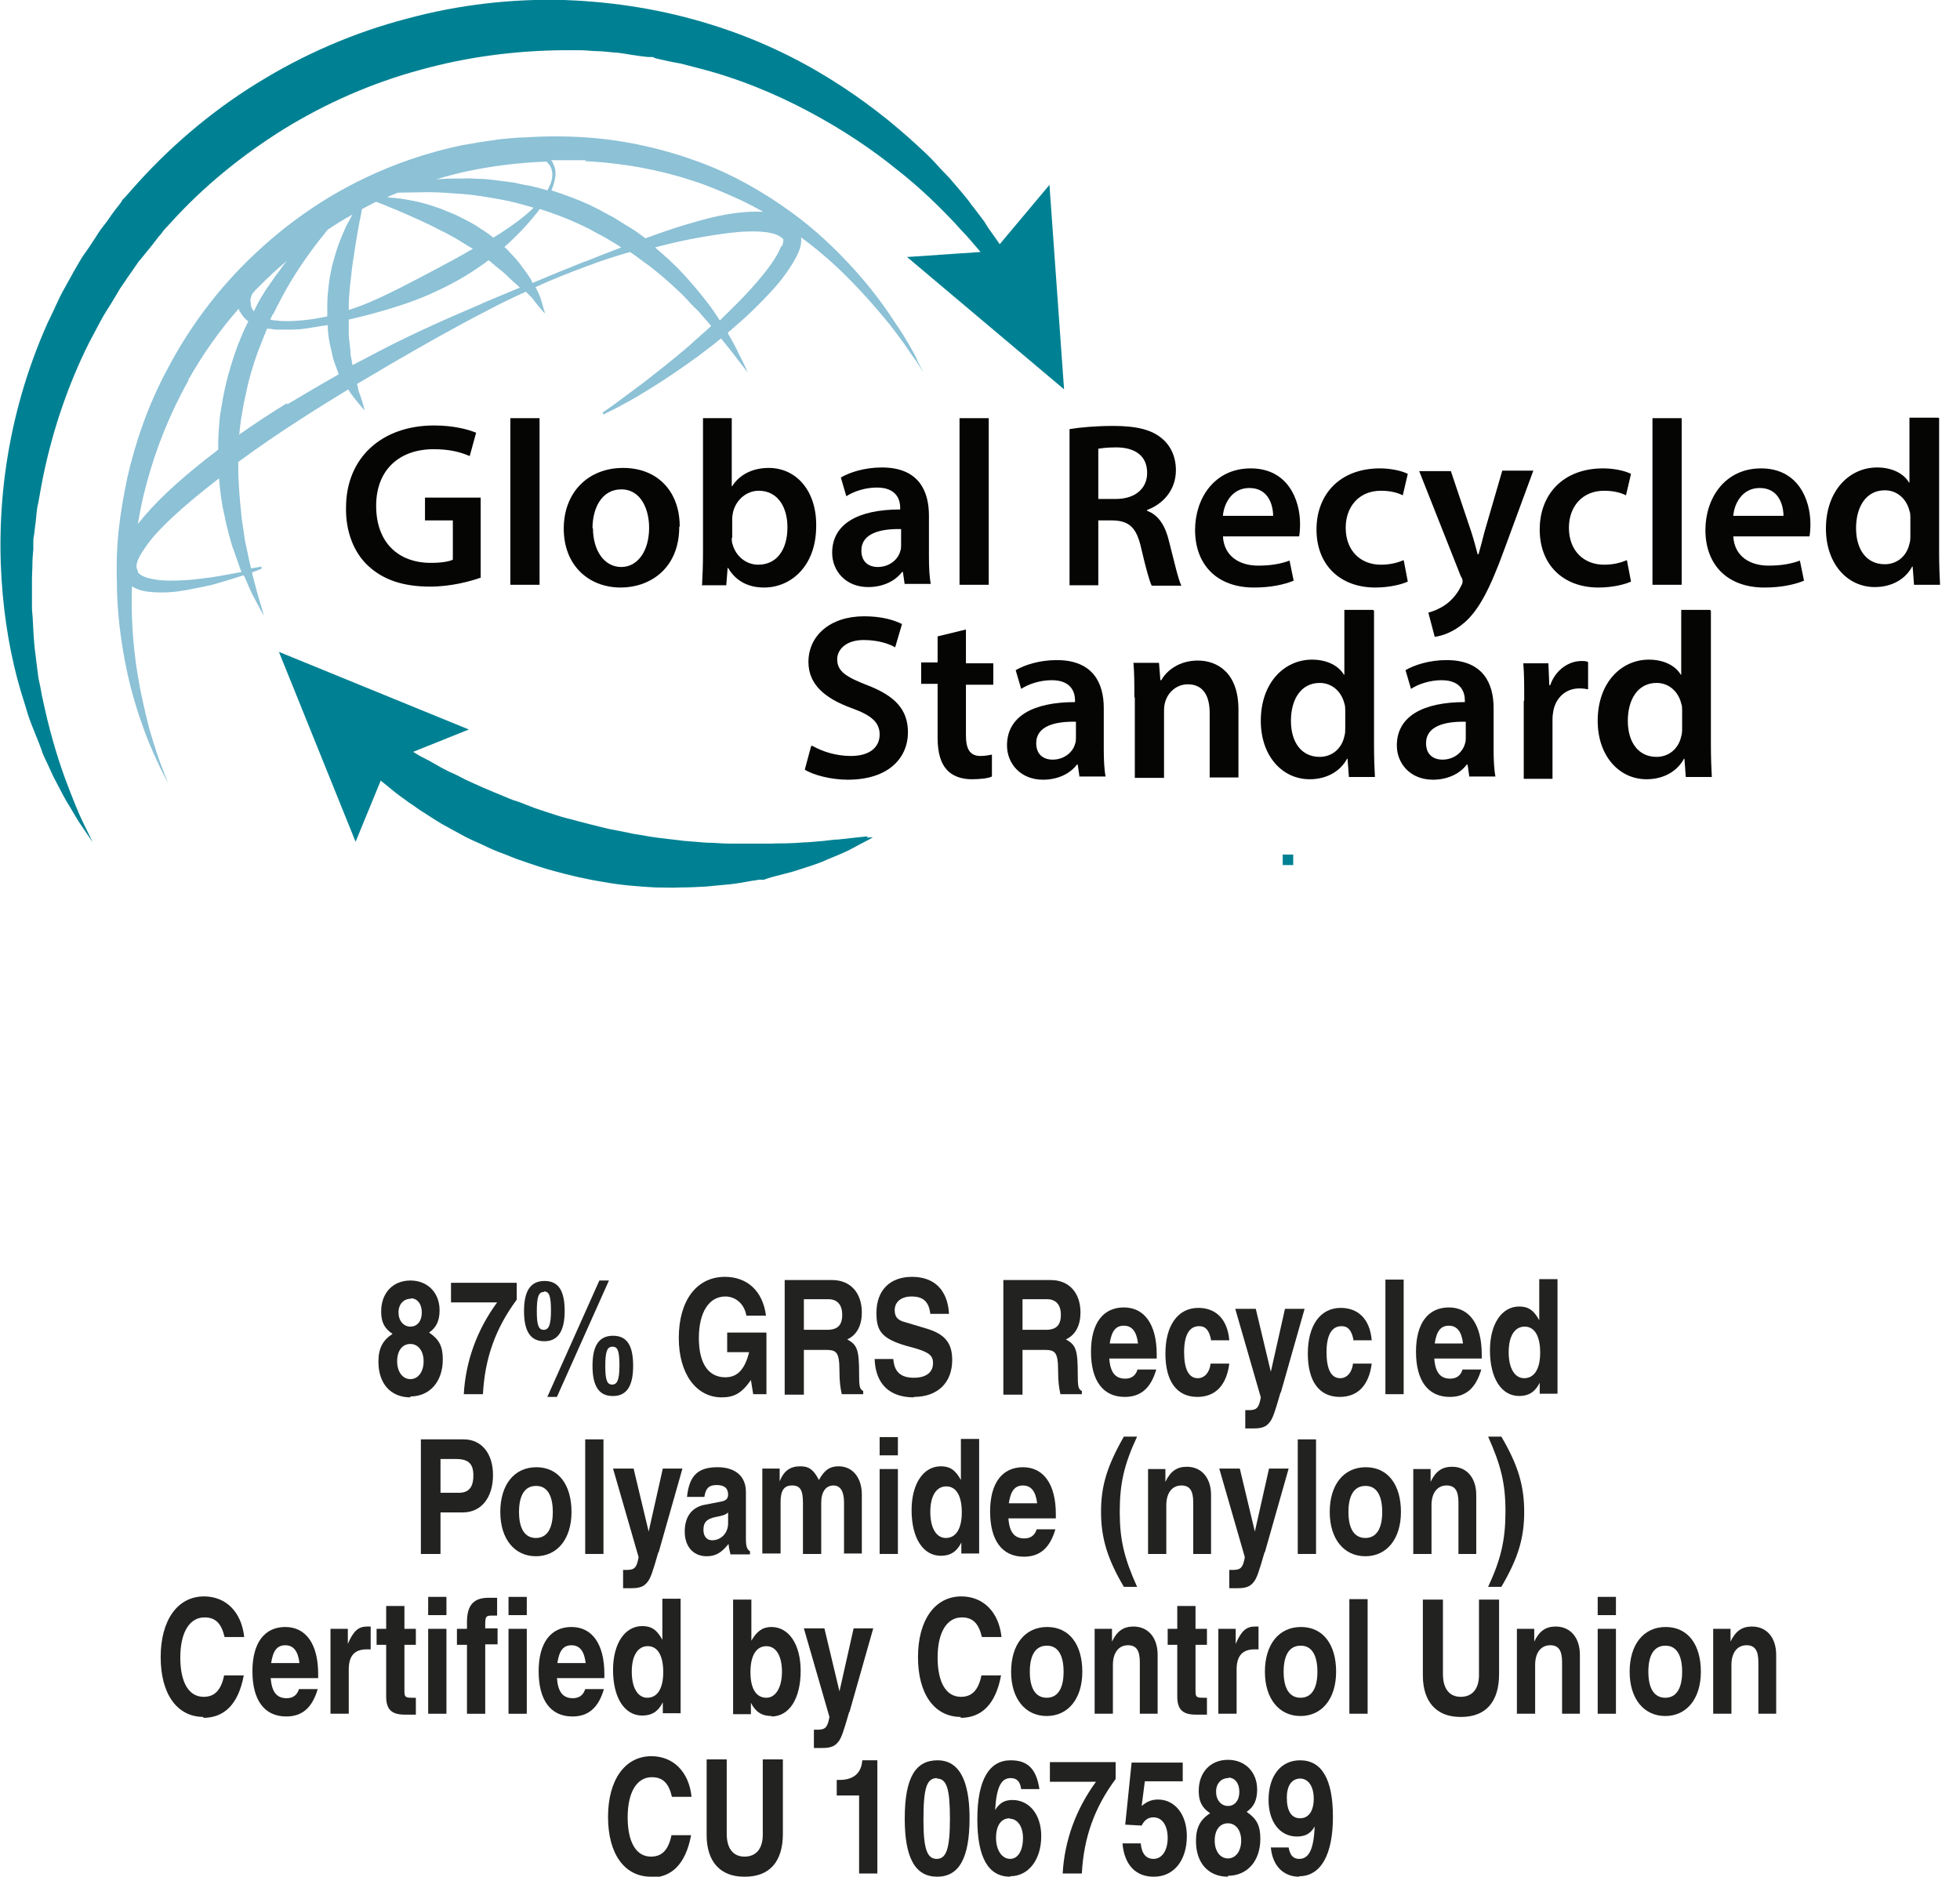 <svg width="94" height="90" viewBox="0 0 94 90" fill="none" xmlns="http://www.w3.org/2000/svg">
<g clip-path="url(#clip0_2400_21678)">
<path d="M19.681 67.013C18.74 67.013 18.149 66.356 18.149 65.306C18.149 64.671 18.346 64.277 18.828 63.97C18.433 63.707 18.28 63.401 18.28 62.897C18.28 62 18.849 61.409 19.681 61.409C20.513 61.409 21.082 62 21.082 62.832C21.082 63.335 20.929 63.664 20.579 63.904C21.061 64.233 21.236 64.561 21.236 65.196C21.236 66.269 20.601 66.969 19.681 66.969V67.013ZM19.681 64.452C19.287 64.452 19.047 64.78 19.047 65.284C19.047 65.787 19.309 66.138 19.681 66.138C20.054 66.138 20.316 65.787 20.316 65.284C20.316 64.78 20.054 64.452 19.681 64.452ZM19.703 62.284C19.353 62.284 19.112 62.547 19.112 62.941C19.112 63.335 19.353 63.62 19.681 63.62C20.01 63.62 20.229 63.357 20.229 62.941C20.229 62.525 20.01 62.263 19.703 62.263V62.284Z" fill="#222221"/>
<path d="M23.14 66.86H22.243C22.33 65.284 22.878 63.773 23.841 62.459H21.63V61.518H24.782V62.328C23.775 63.685 23.25 65.13 23.162 66.86H23.14Z" fill="#222221"/>
<path d="M26.096 64.32C25.439 64.32 25.132 63.839 25.132 62.876C25.132 61.912 25.439 61.431 26.117 61.431C26.796 61.431 27.081 61.912 27.081 62.876C27.081 63.839 26.752 64.32 26.117 64.32H26.096ZM26.096 61.956C25.833 61.956 25.745 62.175 25.745 62.897C25.745 63.554 25.833 63.773 26.074 63.773C26.314 63.773 26.424 63.554 26.424 62.854C26.424 62.153 26.336 61.934 26.096 61.934V61.956ZM26.709 66.991H26.249L28.745 61.409H29.204L26.709 66.991ZM29.38 66.948C28.723 66.948 28.416 66.466 28.416 65.503C28.416 64.539 28.723 64.058 29.401 64.058C30.08 64.058 30.365 64.539 30.365 65.503C30.365 66.466 30.058 66.948 29.401 66.948H29.38ZM29.38 64.583C29.117 64.583 29.029 64.802 29.029 65.525C29.029 66.181 29.117 66.4 29.358 66.4C29.598 66.4 29.708 66.181 29.708 65.481C29.708 64.78 29.62 64.583 29.38 64.583Z" fill="#222221"/>
<path d="M36.123 66.86L36.013 66.181C35.575 66.816 35.203 67.013 34.612 67.013C33.386 67.013 32.554 65.875 32.554 64.167C32.554 62.372 33.408 61.233 34.765 61.233C35.816 61.233 36.582 61.89 36.736 63.094H35.794C35.707 62.547 35.291 62.175 34.787 62.175C33.999 62.175 33.517 62.941 33.517 64.167C33.517 65.393 33.977 66.05 34.787 66.05C35.313 66.05 35.707 65.743 35.926 64.846H34.875V63.904H36.758V66.86H36.123Z" fill="#222221"/>
<path d="M40.37 66.86C40.304 66.553 40.26 66.269 40.26 65.765C40.26 64.758 40.085 64.736 39.516 64.736H38.553V66.882H37.633V61.387H39.91C40.786 61.387 41.333 62 41.333 62.941C41.333 63.532 41.114 64.014 40.633 64.233C41.114 64.495 41.202 64.736 41.202 65.875C41.202 66.488 41.224 66.619 41.399 66.707V66.86H40.348H40.37ZM39.735 62.306H38.553V63.773H39.669C40.173 63.773 40.392 63.554 40.392 63.05C40.392 62.569 40.151 62.306 39.735 62.306Z" fill="#222221"/>
<path d="M43.829 67.013C42.69 67.013 41.99 66.4 41.946 65.174H42.843C42.887 65.787 43.194 66.072 43.829 66.072C44.42 66.072 44.748 65.809 44.748 65.371C44.748 65.021 44.573 64.868 43.938 64.671L43.456 64.539C42.252 64.189 42.033 63.795 42.033 62.963C42.033 61.89 42.668 61.233 43.741 61.233C44.814 61.233 45.449 61.868 45.514 63.007H44.617C44.551 62.416 44.266 62.175 43.719 62.175C43.216 62.175 42.909 62.438 42.909 62.832C42.909 63.138 43.04 63.313 43.391 63.401L44.485 63.729C45.317 63.992 45.667 64.408 45.667 65.218C45.667 66.312 44.967 66.991 43.829 66.991V67.013Z" fill="#222221"/>
<path d="M50.856 66.86C50.791 66.553 50.747 66.269 50.747 65.765C50.747 64.758 50.572 64.736 50.002 64.736H49.039V66.882H48.12V61.387H50.396C51.272 61.387 51.819 62 51.819 62.941C51.819 63.532 51.6 64.014 51.119 64.233C51.6 64.495 51.688 64.736 51.688 65.875C51.688 66.488 51.71 66.619 51.885 66.707V66.86H50.834H50.856ZM50.221 62.306H49.039V63.773H50.156C50.659 63.773 50.878 63.554 50.878 63.05C50.878 62.569 50.637 62.306 50.221 62.306Z" fill="#222221"/>
<path d="M53.199 65.13C53.242 65.809 53.483 66.115 53.965 66.115C54.271 66.115 54.468 65.962 54.556 65.678H55.453C55.191 66.575 54.709 66.991 53.943 66.991C52.892 66.991 52.323 66.203 52.323 64.824C52.323 63.444 52.914 62.7 53.899 62.7C54.884 62.7 55.475 63.51 55.475 64.955V65.152H53.199V65.13ZM53.899 63.576C53.505 63.576 53.308 63.839 53.22 64.43H54.578C54.512 63.861 54.293 63.576 53.899 63.576Z" fill="#222221"/>
<path d="M58.081 64.255C57.993 63.795 57.818 63.598 57.512 63.598C57.03 63.598 56.789 64.036 56.789 64.846C56.789 65.656 57.008 66.094 57.446 66.094C57.774 66.094 58.015 65.809 58.059 65.393H58.956C58.825 66.422 58.3 66.991 57.424 66.991C56.439 66.991 55.892 66.247 55.892 64.911C55.892 63.576 56.483 62.722 57.468 62.722C58.3 62.722 58.869 63.248 58.956 64.276H58.059L58.081 64.255Z" fill="#222221"/>
<path d="M61.408 66.794C61.145 67.714 61.036 68.042 60.883 68.217C60.729 68.414 60.532 68.502 60.138 68.502H59.722V67.626C59.722 67.626 59.854 67.626 59.898 67.626C60.27 67.626 60.379 67.517 60.467 67.013L59.241 62.766H60.226L60.948 65.787L61.627 62.766H62.568L61.43 66.772L61.408 66.794Z" fill="#222221"/>
<path d="M64.911 64.255C64.823 63.795 64.648 63.598 64.342 63.598C63.86 63.598 63.619 64.036 63.619 64.846C63.619 65.656 63.838 66.094 64.276 66.094C64.604 66.094 64.845 65.809 64.889 65.393H65.787C65.655 66.422 65.13 66.991 64.254 66.991C63.269 66.991 62.722 66.247 62.722 64.911C62.722 63.576 63.313 62.722 64.298 62.722C65.13 62.722 65.699 63.248 65.787 64.276H64.889L64.911 64.255Z" fill="#222221"/>
<path d="M66.443 66.86V61.365H67.319V66.86H66.443Z" fill="#222221"/>
<path d="M68.786 65.13C68.83 65.809 69.07 66.115 69.552 66.115C69.859 66.115 70.056 65.962 70.143 65.678H71.041C70.778 66.575 70.296 66.991 69.53 66.991C68.479 66.991 67.91 66.203 67.91 64.824C67.91 63.444 68.501 62.7 69.486 62.7C70.472 62.7 71.063 63.51 71.063 64.955V65.152H68.786V65.13ZM69.486 63.576C69.092 63.576 68.895 63.839 68.808 64.43H70.165C70.099 63.861 69.88 63.576 69.486 63.576Z" fill="#222221"/>
<path d="M73.843 66.86V66.312C73.624 66.75 73.318 66.947 72.858 66.947C72.004 66.947 71.457 66.093 71.457 64.758C71.457 63.488 72.026 62.656 72.858 62.656C73.296 62.656 73.559 62.831 73.821 63.313V61.343H74.697V66.838H73.843V66.86ZM73.121 63.62C72.639 63.62 72.355 64.079 72.355 64.846C72.355 65.612 72.639 66.093 73.099 66.093C73.581 66.093 73.865 65.656 73.865 64.868C73.865 64.079 73.603 63.62 73.121 63.62Z" fill="#222221"/>
<path d="M22.199 72.53H21.126V74.522H20.185V69.027H22.242C23.096 69.027 23.644 69.706 23.644 70.735C23.644 71.83 23.074 72.53 22.199 72.53ZM21.87 69.969H21.126V71.589H22.002C22.483 71.589 22.702 71.326 22.702 70.757C22.702 70.188 22.461 69.969 21.87 69.969Z" fill="#222221"/>
<path d="M25.702 74.632C24.673 74.632 23.994 73.8 23.994 72.508C23.994 71.217 24.651 70.363 25.724 70.363C26.796 70.363 27.409 71.217 27.409 72.508C27.409 73.8 26.731 74.632 25.702 74.632ZM25.702 71.26C25.176 71.26 24.892 71.698 24.892 72.508C24.892 73.318 25.176 73.756 25.702 73.756C26.227 73.756 26.512 73.318 26.512 72.508C26.512 71.698 26.227 71.26 25.724 71.26H25.702Z" fill="#222221"/>
<path d="M28.066 74.522V69.027H28.942V74.522H28.066Z" fill="#222221"/>
<path d="M31.569 74.456C31.306 75.376 31.197 75.704 31.043 75.879C30.89 76.076 30.693 76.164 30.299 76.164H29.883V75.288C29.883 75.288 30.014 75.288 30.058 75.288C30.43 75.288 30.54 75.179 30.627 74.675L29.401 70.428H30.387L31.109 73.449L31.788 70.428H32.729L31.591 74.435L31.569 74.456Z" fill="#222221"/>
<path d="M35.028 74.522C34.984 74.325 34.962 74.26 34.941 74.041C34.59 74.479 34.306 74.632 33.89 74.632C33.255 74.632 32.839 74.172 32.839 73.45C32.839 72.727 33.189 72.267 33.824 72.158L34.612 72.005C34.831 71.961 34.919 71.852 34.919 71.676C34.919 71.37 34.743 71.217 34.371 71.217C33.999 71.217 33.846 71.37 33.78 71.786H32.948C33.058 70.735 33.496 70.363 34.415 70.363C35.269 70.363 35.773 70.801 35.773 71.545V73.756C35.773 74.15 35.816 74.303 35.969 74.391V74.544H35.028V74.522ZM34.919 72.53C34.809 72.64 34.678 72.683 34.328 72.749C33.89 72.837 33.736 73.012 33.736 73.362C33.736 73.669 33.89 73.866 34.152 73.866C34.59 73.866 34.919 73.515 34.919 73.056V72.53Z" fill="#222221"/>
<path d="M40.479 74.522V72.048C40.479 71.523 40.304 71.238 39.976 71.238C39.604 71.238 39.385 71.545 39.385 72.07V74.522H38.509V72.07C38.509 71.457 38.378 71.238 37.984 71.238C37.59 71.238 37.436 71.501 37.436 72.026V74.5H36.56V70.428H37.392V71.041C37.59 70.538 37.896 70.319 38.378 70.319C38.794 70.319 39.013 70.472 39.275 70.976C39.538 70.494 39.801 70.319 40.217 70.319C40.895 70.319 41.333 70.866 41.333 71.676V74.5H40.457L40.479 74.522Z" fill="#222221"/>
<path d="M42.187 74.522V70.45H43.062V74.522H42.187ZM42.187 69.793V68.918H43.062V69.793H42.187Z" fill="#222221"/>
<path d="M46.105 74.522V73.975C45.887 74.413 45.58 74.61 45.12 74.61C44.267 74.61 43.719 73.756 43.719 72.421C43.719 71.151 44.288 70.319 45.12 70.319C45.558 70.319 45.821 70.494 46.084 70.976V69.005H46.959V74.5H46.105V74.522ZM45.383 71.282C44.901 71.282 44.617 71.742 44.617 72.508C44.617 73.274 44.901 73.756 45.361 73.756C45.843 73.756 46.127 73.318 46.127 72.53C46.127 71.742 45.865 71.282 45.383 71.282Z" fill="#222221"/>
<path d="M48.361 72.793C48.404 73.472 48.645 73.778 49.127 73.778C49.433 73.778 49.63 73.625 49.718 73.34H50.615C50.353 74.238 49.871 74.654 49.105 74.654C48.054 74.654 47.485 73.866 47.485 72.486C47.485 71.107 48.076 70.363 49.061 70.363C50.046 70.363 50.637 71.173 50.637 72.618V72.815H48.361V72.793ZM49.061 71.239C48.667 71.239 48.47 71.501 48.383 72.092H49.74C49.674 71.523 49.455 71.239 49.061 71.239Z" fill="#222221"/>
<path d="M53.899 76.099C53.111 74.763 52.805 73.756 52.805 72.508C52.805 71.26 53.089 70.319 53.899 68.896H54.534C53.899 70.253 53.702 71.173 53.702 72.508C53.702 73.844 53.921 74.741 54.534 76.099H53.899Z" fill="#222221"/>
<path d="M57.227 74.522V72.048C57.227 71.479 57.052 71.238 56.658 71.238C56.22 71.238 55.935 71.589 55.935 72.18V74.522H55.06V70.45H55.892V71.063C56.132 70.56 56.439 70.341 56.92 70.341C57.621 70.341 58.081 70.866 58.081 71.698V74.522H57.205H57.227Z" fill="#222221"/>
<path d="M60.642 74.456C60.379 75.376 60.27 75.704 60.117 75.879C59.963 76.076 59.766 76.164 59.372 76.164H58.956V75.288C58.956 75.288 59.088 75.288 59.131 75.288C59.504 75.288 59.613 75.179 59.701 74.675L58.475 70.428H59.46L60.182 73.449L60.861 70.428H61.802L60.664 74.435L60.642 74.456Z" fill="#222221"/>
<path d="M62.24 74.522V69.027H63.116V74.522H62.24Z" fill="#222221"/>
<path d="M65.48 74.632C64.451 74.632 63.773 73.8 63.773 72.508C63.773 71.217 64.429 70.363 65.502 70.363C66.575 70.363 67.188 71.217 67.188 72.508C67.188 73.8 66.509 74.632 65.48 74.632ZM65.48 71.26C64.955 71.26 64.67 71.698 64.67 72.508C64.67 73.318 64.955 73.756 65.48 73.756C66.005 73.756 66.29 73.318 66.29 72.508C66.29 71.698 66.005 71.26 65.502 71.26H65.48Z" fill="#222221"/>
<path d="M69.946 74.522V72.048C69.946 71.479 69.771 71.238 69.377 71.238C68.939 71.238 68.654 71.589 68.654 72.18V74.522H67.779V70.45H68.611V71.063C68.852 70.56 69.158 70.341 69.64 70.341C70.34 70.341 70.8 70.866 70.8 71.698V74.522H69.924H69.946Z" fill="#222221"/>
<path d="M72.004 76.099H71.37C71.983 74.785 72.201 73.844 72.201 72.486C72.201 71.129 71.983 70.275 71.37 68.896H72.004C72.814 70.275 73.099 71.26 73.099 72.508C73.099 73.756 72.814 74.719 72.004 76.099Z" fill="#222221"/>
<path d="M9.764 82.338C8.494 82.338 7.706 81.243 7.706 79.47C7.706 77.697 8.516 76.558 9.786 76.558C10.815 76.558 11.581 77.281 11.712 78.507H10.771C10.618 77.85 10.333 77.565 9.808 77.565C9.085 77.565 8.647 78.288 8.647 79.492C8.647 80.696 9.063 81.374 9.764 81.374C10.268 81.374 10.596 81.09 10.749 80.346H11.691C11.428 81.747 10.749 82.382 9.742 82.382L9.764 82.338Z" fill="#222221"/>
<path d="M12.982 80.455C13.026 81.134 13.267 81.44 13.748 81.44C14.055 81.44 14.252 81.287 14.339 81.002H15.237C14.974 81.9 14.493 82.316 13.726 82.316C12.676 82.316 12.106 81.528 12.106 80.148C12.106 78.769 12.697 78.025 13.683 78.025C14.668 78.025 15.259 78.835 15.259 80.28V80.477H12.982V80.455ZM13.683 78.901C13.289 78.901 13.092 79.163 13.004 79.754H14.361C14.296 79.185 14.077 78.901 13.683 78.901Z" fill="#222221"/>
<path d="M17.58 79.098C17.01 79.098 16.726 79.404 16.726 80.061V82.184H15.85V78.112H16.682V78.835C16.945 78.222 17.186 78.003 17.602 78.003C17.645 78.003 17.689 78.003 17.777 78.003V79.098C17.777 79.098 17.645 79.098 17.558 79.098H17.58Z" fill="#222221"/>
<path d="M19.528 82.228H19.418C18.784 82.228 18.521 81.988 18.521 81.353V78.879H18.061V78.113H18.521V77.018H19.396V78.113H19.944V78.879H19.396V81.09C19.396 81.375 19.44 81.418 19.747 81.418C19.791 81.418 19.834 81.418 19.944 81.418V82.228C19.637 82.228 19.615 82.228 19.528 82.228Z" fill="#222221"/>
<path d="M20.535 82.185V78.113H21.411V82.185H20.535ZM20.535 77.456V76.58H21.411V77.456H20.535Z" fill="#222221"/>
<path d="M23.271 78.879V82.185H22.396V78.879H21.914V78.113H22.396V77.784C22.396 76.974 22.724 76.624 23.425 76.624C23.578 76.624 23.731 76.624 23.841 76.624V77.478H23.578C23.293 77.478 23.271 77.543 23.271 77.937V78.091H23.863V78.857H23.271V78.879ZM24.388 82.185V78.113H25.264V82.185H24.388ZM24.388 77.456V76.58H25.264V77.456H24.388Z" fill="#222221"/>
<path d="M26.709 80.455C26.753 81.134 26.993 81.44 27.475 81.44C27.781 81.44 27.979 81.287 28.066 81.002H28.964C28.701 81.9 28.219 82.316 27.453 82.316C26.402 82.316 25.833 81.528 25.833 80.148C25.833 78.769 26.424 78.025 27.409 78.025C28.394 78.025 28.985 78.835 28.985 80.28V80.477H26.709V80.455ZM27.409 78.901C27.015 78.901 26.818 79.163 26.731 79.754H28.088C28.022 79.185 27.803 78.901 27.409 78.901Z" fill="#222221"/>
<path d="M31.788 82.184V81.637C31.569 82.075 31.262 82.272 30.802 82.272C29.949 82.272 29.401 81.418 29.401 80.083C29.401 78.813 29.971 77.981 30.802 77.981C31.24 77.981 31.503 78.156 31.766 78.638V76.668H32.642V82.162H31.788V82.184ZM31.065 78.944C30.584 78.944 30.299 79.404 30.299 80.17C30.299 80.936 30.584 81.418 31.043 81.418C31.525 81.418 31.809 80.98 31.809 80.192C31.809 79.404 31.547 78.944 31.065 78.944Z" fill="#222221"/>
<path d="M36.998 82.294C36.538 82.294 36.232 82.097 36.013 81.659V82.206H35.159V76.711H36.035V78.682C36.298 78.222 36.582 78.025 36.998 78.025C37.83 78.025 38.399 78.857 38.399 80.127C38.399 81.462 37.852 82.316 36.998 82.316V82.294ZM36.757 78.945C36.276 78.945 35.991 79.382 35.991 80.192C35.991 81.002 36.276 81.418 36.757 81.418C37.195 81.418 37.502 80.937 37.502 80.17C37.502 79.404 37.217 78.945 36.757 78.945Z" fill="#222221"/>
<path d="M40.72 82.119C40.457 83.038 40.348 83.367 40.195 83.542C40.041 83.739 39.844 83.827 39.45 83.827H39.034V82.951C39.034 82.951 39.166 82.951 39.209 82.951C39.582 82.951 39.691 82.841 39.779 82.338L38.553 78.091H39.538L40.26 81.112L40.939 78.091H41.88L40.742 82.097L40.72 82.119Z" fill="#222221"/>
<path d="M46.084 82.338C44.814 82.338 44.026 81.243 44.026 79.47C44.026 77.697 44.836 76.558 46.106 76.558C47.135 76.558 47.901 77.281 48.032 78.507H47.091C46.938 77.85 46.653 77.565 46.128 77.565C45.405 77.565 44.967 78.288 44.967 79.492C44.967 80.696 45.383 81.374 46.084 81.374C46.587 81.374 46.916 81.09 47.069 80.346H48.01C47.748 81.747 47.069 82.382 46.062 82.382L46.084 82.338Z" fill="#222221"/>
<path d="M50.199 82.294C49.17 82.294 48.492 81.462 48.492 80.17C48.492 78.879 49.148 78.025 50.221 78.025C51.294 78.025 51.907 78.879 51.907 80.17C51.907 81.462 51.228 82.294 50.199 82.294ZM50.199 78.922C49.674 78.922 49.389 79.36 49.389 80.17C49.389 80.98 49.674 81.418 50.199 81.418C50.725 81.418 51.009 80.98 51.009 80.17C51.009 79.36 50.725 78.922 50.221 78.922H50.199Z" fill="#222221"/>
<path d="M54.665 82.184V79.71C54.665 79.141 54.49 78.9 54.096 78.9C53.658 78.9 53.374 79.251 53.374 79.842V82.184H52.498V78.112H53.33V78.725C53.571 78.222 53.877 78.003 54.359 78.003C55.059 78.003 55.519 78.528 55.519 79.36V82.184H54.644H54.665Z" fill="#222221"/>
<path d="M57.468 82.228H57.358C56.723 82.228 56.461 81.988 56.461 81.353V78.879H56.001V78.113H56.461V77.018H57.336V78.113H57.884V78.879H57.336V81.09C57.336 81.375 57.38 81.418 57.687 81.418C57.73 81.418 57.774 81.418 57.884 81.418V82.228C57.577 82.228 57.555 82.228 57.468 82.228Z" fill="#222221"/>
<path d="M60.161 79.098C59.592 79.098 59.307 79.404 59.307 80.061V82.184H58.431V78.112H59.263V78.835C59.526 78.222 59.767 78.003 60.182 78.003C60.226 78.003 60.27 78.003 60.358 78.003V79.098C60.358 79.098 60.226 79.098 60.139 79.098H60.161Z" fill="#222221"/>
<path d="M62.372 82.294C61.343 82.294 60.664 81.462 60.664 80.17C60.664 78.879 61.321 78.025 62.394 78.025C63.466 78.025 64.079 78.879 64.079 80.17C64.079 81.462 63.401 82.294 62.372 82.294ZM62.372 78.922C61.846 78.922 61.562 79.36 61.562 80.17C61.562 80.98 61.846 81.418 62.372 81.418C62.897 81.418 63.182 80.98 63.182 80.17C63.182 79.36 62.897 78.922 62.394 78.922H62.372Z" fill="#222221"/>
<path d="M64.714 82.184V76.689H65.59V82.184H64.714Z" fill="#222221"/>
<path d="M70.034 82.338C68.895 82.338 68.239 81.615 68.239 80.346V76.711H69.202V80.28C69.202 80.981 69.508 81.374 70.056 81.374C70.603 81.374 70.931 81.002 70.931 80.324V76.711H71.895V80.28C71.895 81.615 71.26 82.338 70.078 82.338H70.034Z" fill="#222221"/>
<path d="M74.916 82.184V79.71C74.916 79.141 74.741 78.9 74.347 78.9C73.909 78.9 73.624 79.251 73.624 79.842V82.184H72.749V78.112H73.581V78.725C73.821 78.222 74.128 78.003 74.609 78.003C75.31 78.003 75.77 78.528 75.77 79.36V82.184H74.894H74.916Z" fill="#222221"/>
<path d="M76.624 82.185V78.113H77.499V82.185H76.624ZM76.624 77.456V76.58H77.499V77.456H76.624Z" fill="#222221"/>
<path d="M79.864 82.294C78.835 82.294 78.156 81.462 78.156 80.17C78.156 78.879 78.813 78.025 79.886 78.025C80.959 78.025 81.572 78.879 81.572 80.17C81.572 81.462 80.893 82.294 79.864 82.294ZM79.864 78.922C79.338 78.922 79.054 79.36 79.054 80.17C79.054 80.98 79.338 81.418 79.864 81.418C80.389 81.418 80.674 80.98 80.674 80.17C80.674 79.36 80.389 78.922 79.886 78.922H79.864Z" fill="#222221"/>
<path d="M84.33 82.184V79.71C84.33 79.141 84.155 78.9 83.761 78.9C83.323 78.9 83.038 79.251 83.038 79.842V82.184H82.163V78.112H82.995V78.725C83.235 78.222 83.542 78.003 84.023 78.003C84.724 78.003 85.184 78.528 85.184 79.36V82.184H84.308H84.33Z" fill="#222221"/>
<path d="M31.218 90C29.949 90 29.161 88.906 29.161 87.132C29.161 85.359 29.971 84.221 31.24 84.221C32.269 84.221 33.036 84.943 33.167 86.169H32.226C32.072 85.512 31.788 85.228 31.262 85.228C30.54 85.228 30.102 85.95 30.102 87.154C30.102 88.358 30.518 89.037 31.218 89.037C31.722 89.037 32.05 88.752 32.204 88.008H33.145C32.882 89.409 32.204 90.044 31.197 90.044L31.218 90Z" fill="#222221"/>
<path d="M35.685 90C34.546 90 33.89 89.278 33.89 88.008V84.374H34.853V87.942C34.853 88.643 35.159 89.037 35.707 89.037C36.254 89.037 36.582 88.665 36.582 87.986V84.374H37.546V87.942C37.546 89.277 36.911 90 35.729 90H35.685Z" fill="#222221"/>
<path d="M41.202 89.847V86.103H40.129V85.359H40.26C40.939 85.359 41.311 85.031 41.355 84.418H42.077V89.847H41.202Z" fill="#222221"/>
<path d="M44.945 90C43.894 90 43.391 89.103 43.391 87.22C43.391 85.228 43.916 84.418 44.967 84.418C46.258 84.418 46.499 85.928 46.499 87.198C46.499 89.146 45.974 90 44.945 90ZM44.945 85.271C44.441 85.271 44.288 85.731 44.288 87.285C44.288 88.665 44.463 89.146 44.923 89.146C45.383 89.146 45.558 88.665 45.558 87.22C45.558 85.775 45.405 85.293 44.923 85.293L44.945 85.271Z" fill="#222221"/>
<path d="M48.448 90C47.397 90 46.872 89.081 46.872 87.242C46.872 85.315 47.463 84.418 48.47 84.418C49.258 84.418 49.696 84.79 49.849 85.797H48.973C48.929 85.446 48.776 85.271 48.47 85.271C48.01 85.271 47.791 85.709 47.725 86.804C47.944 86.454 48.185 86.322 48.557 86.322C49.367 86.322 49.937 87.023 49.937 88.052C49.937 89.19 49.324 89.978 48.448 89.978V90ZM48.426 87.198C48.01 87.198 47.769 87.548 47.769 88.139C47.769 88.73 48.054 89.146 48.448 89.146C48.82 89.146 49.061 88.752 49.061 88.139C49.061 87.592 48.798 87.22 48.426 87.22V87.198Z" fill="#222221"/>
<path d="M51.863 89.847H50.965C51.053 88.27 51.6 86.76 52.564 85.446H50.352V84.505H53.505V85.315C52.498 86.672 51.973 88.117 51.885 89.847H51.863Z" fill="#222221"/>
<path d="M55.322 90C54.49 90 53.921 89.453 53.834 88.402H54.709C54.753 88.905 54.972 89.146 55.322 89.146C55.738 89.146 56.001 88.73 56.001 88.139C56.001 87.548 55.738 87.154 55.322 87.154C55.059 87.154 54.884 87.285 54.753 87.548L53.965 87.504L54.271 84.527H56.723V85.424H54.906L54.753 86.607C55.016 86.388 55.235 86.3 55.541 86.3C56.351 86.3 56.92 87.023 56.92 88.052C56.92 89.234 56.285 90 55.344 90H55.322Z" fill="#222221"/>
<path d="M58.891 90C57.95 90 57.358 89.343 57.358 88.292C57.358 87.657 57.555 87.263 58.037 86.957C57.643 86.694 57.49 86.388 57.49 85.884C57.49 84.987 58.059 84.395 58.891 84.395C59.723 84.395 60.292 84.987 60.292 85.819C60.292 86.322 60.139 86.65 59.788 86.891C60.27 87.22 60.445 87.548 60.445 88.183C60.445 89.256 59.81 89.956 58.891 89.956V90ZM58.891 87.439C58.497 87.439 58.256 87.767 58.256 88.27C58.256 88.774 58.519 89.124 58.891 89.124C59.263 89.124 59.526 88.774 59.526 88.27C59.526 87.767 59.263 87.439 58.891 87.439ZM58.913 85.271C58.562 85.271 58.322 85.534 58.322 85.928C58.322 86.322 58.562 86.607 58.891 86.607C59.219 86.607 59.438 86.344 59.438 85.928C59.438 85.512 59.219 85.249 58.913 85.249V85.271Z" fill="#222221"/>
<path d="M62.306 90C61.583 90 61.036 89.518 60.948 88.599H61.802C61.868 88.971 62.021 89.146 62.306 89.146C62.722 89.146 63.006 88.796 63.05 87.592C62.853 87.942 62.59 88.073 62.196 88.073C61.386 88.073 60.839 87.373 60.839 86.322C60.839 85.162 61.43 84.418 62.349 84.418C63.4 84.418 63.926 85.337 63.926 87.132C63.926 88.927 63.356 89.978 62.306 89.978V90ZM62.371 85.293C61.955 85.293 61.715 85.622 61.715 86.213C61.715 86.847 61.934 87.198 62.349 87.198C62.765 87.198 63.006 86.847 63.006 86.256C63.006 85.665 62.743 85.293 62.349 85.293H62.371Z" fill="#222221"/>
<path d="M43.982 17.23C43.763 16.814 43.435 16.201 42.931 15.478C42.45 14.734 41.815 13.858 40.983 12.939C40.151 12.019 39.144 11.034 37.896 10.136C36.648 9.239 35.203 8.385 33.539 7.772C31.875 7.159 30.037 6.721 28.11 6.59C27.147 6.524 26.162 6.524 25.176 6.59C24.936 6.59 24.673 6.612 24.432 6.634C24.191 6.655 23.928 6.677 23.688 6.721C23.425 6.765 23.184 6.787 22.943 6.831C22.703 6.874 22.44 6.918 22.177 6.962C20.163 7.378 18.215 8.1 16.398 9.107C14.58 10.114 12.938 11.406 11.515 12.873C10.092 14.34 8.932 15.982 8.035 17.689C7.115 19.397 6.502 21.17 6.108 22.9C5.933 23.732 5.78 24.607 5.692 25.417C5.648 25.833 5.626 26.227 5.604 26.643C5.604 27.037 5.583 27.431 5.604 27.826C5.604 29.358 5.801 30.759 6.042 31.963C6.283 33.167 6.612 34.196 6.918 35.028C7.224 35.86 7.531 36.495 7.728 36.911C7.947 37.327 8.056 37.546 8.056 37.546C8.056 37.546 7.969 37.305 7.794 36.867C7.619 36.429 7.4 35.773 7.159 34.941C6.94 34.087 6.699 33.058 6.524 31.854C6.371 30.737 6.283 29.489 6.327 28.132C6.327 28.132 6.327 28.132 6.349 28.132C6.677 28.329 7.006 28.373 7.29 28.395C7.881 28.439 8.407 28.395 8.888 28.307C9.37 28.22 9.786 28.132 10.18 28.044C10.793 27.869 11.296 27.716 11.691 27.585C11.691 27.607 11.713 27.65 11.734 27.672C11.909 28.066 12.041 28.417 12.194 28.679C12.479 29.227 12.654 29.533 12.654 29.533C12.654 29.533 12.566 29.183 12.391 28.614C12.304 28.329 12.216 27.957 12.107 27.563C12.107 27.519 12.107 27.497 12.085 27.453C12.369 27.344 12.544 27.278 12.544 27.278V27.169C12.544 27.169 12.347 27.212 12.041 27.256C11.953 26.928 11.888 26.556 11.8 26.162C11.734 25.921 11.713 25.636 11.669 25.373C11.647 25.242 11.625 25.089 11.603 24.958C11.581 24.826 11.581 24.673 11.559 24.52C11.493 23.929 11.45 23.316 11.428 22.681C11.428 22.506 11.428 22.331 11.428 22.155C12.347 21.477 13.332 20.798 14.361 20.141C15.128 19.638 15.916 19.156 16.704 18.674C16.748 18.762 16.813 18.85 16.857 18.915C16.988 19.09 17.098 19.222 17.186 19.331C17.383 19.572 17.492 19.681 17.492 19.681C17.492 19.681 17.448 19.506 17.361 19.222C17.317 19.069 17.251 18.893 17.186 18.718C17.186 18.609 17.142 18.521 17.12 18.412C17.645 18.105 18.171 17.799 18.718 17.47C20.229 16.595 21.761 15.719 23.337 14.909C23.95 14.581 24.585 14.274 25.22 13.989C25.308 14.077 25.417 14.187 25.505 14.274C25.636 14.449 25.745 14.581 25.833 14.69C26.03 14.931 26.14 15.04 26.14 15.04C26.14 15.04 26.096 14.865 26.008 14.581C25.965 14.427 25.921 14.252 25.833 14.077C25.789 13.989 25.745 13.88 25.68 13.771C26.49 13.398 27.322 13.07 28.154 12.764C28.832 12.501 29.533 12.282 30.212 12.085C30.255 12.107 30.299 12.15 30.343 12.172C30.606 12.348 30.868 12.566 31.131 12.742C31.635 13.136 32.094 13.53 32.532 13.946C32.642 14.055 32.751 14.143 32.839 14.252C32.948 14.362 33.036 14.449 33.123 14.559C33.32 14.756 33.517 14.931 33.671 15.128C33.824 15.303 33.977 15.478 34.108 15.631C33.736 15.982 33.364 16.288 33.036 16.595C32.226 17.295 31.481 17.864 30.868 18.346C30.255 18.806 29.752 19.178 29.424 19.419C29.073 19.66 28.898 19.791 28.898 19.791L28.942 19.878C28.942 19.878 29.139 19.769 29.511 19.594C29.883 19.397 30.43 19.112 31.087 18.696C31.766 18.28 32.554 17.755 33.43 17.12C33.802 16.835 34.196 16.551 34.59 16.223C34.59 16.223 34.59 16.223 34.59 16.244C34.853 16.573 35.094 16.857 35.269 17.098C35.641 17.58 35.86 17.864 35.86 17.864C35.86 17.864 35.728 17.536 35.444 16.989C35.313 16.704 35.137 16.376 34.919 16.004C34.919 16.004 34.919 15.96 34.897 15.96C35.334 15.588 35.794 15.194 36.254 14.734C36.736 14.252 37.239 13.749 37.677 13.136C37.896 12.829 38.115 12.501 38.29 12.107C38.377 11.91 38.443 11.691 38.421 11.384C39.253 11.997 39.976 12.632 40.589 13.245C41.443 14.099 42.143 14.909 42.69 15.588C42.953 15.938 43.194 16.244 43.391 16.529C43.588 16.814 43.741 17.054 43.894 17.251C44.157 17.645 44.288 17.864 44.288 17.864C44.288 17.864 44.179 17.645 43.96 17.23H43.982ZM28.044 7.728C29.883 7.816 31.635 8.144 33.233 8.67C34.043 8.932 34.787 9.261 35.51 9.589C35.882 9.764 36.254 9.961 36.604 10.158C36.21 10.136 35.794 10.158 35.422 10.202C34.59 10.29 33.78 10.508 32.97 10.749C32.291 10.946 31.613 11.187 30.956 11.428C30.693 11.231 30.43 11.034 30.124 10.859C29.817 10.684 29.533 10.465 29.205 10.312L28.723 10.049L28.241 9.808C27.65 9.545 27.059 9.326 26.446 9.129C26.578 8.823 26.643 8.538 26.643 8.319C26.643 8.188 26.621 8.078 26.599 8.013C26.578 7.947 26.556 7.925 26.556 7.925C26.556 7.925 26.556 7.881 26.512 7.816C26.512 7.772 26.468 7.728 26.424 7.684C26.993 7.684 27.541 7.684 28.11 7.684L28.044 7.728ZM23.644 11.384C23.381 11.165 23.075 10.99 22.79 10.793C22.484 10.618 22.177 10.465 21.871 10.312C21.717 10.246 21.564 10.18 21.389 10.114C21.236 10.049 21.082 9.983 20.929 9.939C20.623 9.83 20.316 9.742 20.032 9.677C19.747 9.611 19.462 9.567 19.2 9.523C18.959 9.501 18.762 9.48 18.565 9.458C18.74 9.37 18.915 9.304 19.09 9.239C19.09 9.239 19.112 9.239 19.134 9.239C19.55 9.239 20.032 9.217 20.535 9.217C21.061 9.217 21.608 9.261 22.199 9.304C22.79 9.348 23.403 9.458 24.016 9.567C24.541 9.655 25.067 9.808 25.592 9.961C25.373 10.18 25.133 10.377 24.848 10.596C24.498 10.859 24.082 11.143 23.644 11.406V11.384ZM11.997 14.427C11.997 14.427 12.041 14.208 12.085 14.121C12.085 14.099 12.107 14.077 12.128 14.055C12.216 13.946 12.325 13.836 12.413 13.749C12.851 13.311 13.289 12.895 13.77 12.501C13.617 12.676 13.486 12.851 13.354 13.048C13.157 13.289 13.004 13.552 12.807 13.814C12.632 14.077 12.457 14.362 12.304 14.668C12.26 14.756 12.216 14.843 12.172 14.931C12.172 14.909 12.128 14.887 12.128 14.865C12.128 14.865 12.107 14.821 12.085 14.8V14.756H12.063C12.019 14.602 12.019 14.559 12.019 14.449L11.997 14.427ZM26.358 7.903L26.402 7.991C26.402 7.991 26.402 8.035 26.446 8.078C26.446 8.144 26.49 8.232 26.49 8.363C26.49 8.494 26.468 8.648 26.402 8.823C26.358 8.91 26.315 9.02 26.249 9.129C26.227 9.129 26.205 9.129 26.183 9.107C25.833 9.02 25.505 8.91 25.154 8.867C24.979 8.823 24.826 8.801 24.651 8.757C24.476 8.735 24.323 8.713 24.147 8.691C23.819 8.648 23.491 8.604 23.162 8.582C22.834 8.582 22.527 8.538 22.221 8.56C21.761 8.56 21.323 8.56 20.907 8.604C21.411 8.451 21.914 8.319 22.418 8.21C23.666 7.947 24.957 7.794 26.205 7.75C26.271 7.816 26.337 7.881 26.358 7.925V7.903ZM13.092 15.084C13.376 14.515 13.661 13.968 13.967 13.464C14.274 12.96 14.58 12.501 14.887 12.085C15.171 11.691 15.456 11.341 15.719 11.012C16.113 10.749 16.507 10.508 16.901 10.29C16.813 10.465 16.704 10.662 16.595 10.859C16.485 11.1 16.376 11.362 16.266 11.647C16.157 11.932 16.069 12.238 15.982 12.544C15.938 12.698 15.894 12.873 15.872 13.026C15.828 13.201 15.806 13.355 15.784 13.53C15.741 13.88 15.697 14.23 15.697 14.581C15.697 14.778 15.697 14.975 15.697 15.172C15.412 15.237 15.128 15.281 14.843 15.325C14.296 15.391 13.748 15.434 13.223 15.369C13.136 15.369 13.048 15.347 12.96 15.325C13.004 15.237 13.048 15.15 13.07 15.084H13.092ZM16.726 14.624C16.726 14.296 16.77 13.989 16.791 13.661C16.835 13.355 16.857 13.026 16.901 12.72C16.945 12.413 16.988 12.129 17.032 11.844C17.076 11.559 17.12 11.297 17.164 11.056C17.207 10.815 17.251 10.574 17.295 10.377C17.317 10.246 17.339 10.136 17.361 10.027C17.58 9.917 17.799 9.786 18.039 9.677C18.149 9.72 18.258 9.764 18.39 9.808C18.587 9.896 18.784 9.983 19.024 10.071C19.244 10.18 19.506 10.268 19.769 10.399C20.032 10.508 20.294 10.64 20.579 10.771C20.863 10.903 21.126 11.056 21.411 11.187C21.695 11.341 21.98 11.494 22.243 11.669C22.374 11.756 22.527 11.844 22.681 11.932C22.046 12.304 21.345 12.676 20.601 13.07C19.769 13.508 18.871 13.989 17.93 14.405C17.536 14.581 17.142 14.734 16.726 14.865C16.726 14.778 16.726 14.69 16.726 14.602V14.624ZM9.02 18.237C9.698 17.032 10.508 15.872 11.45 14.8C11.45 14.865 11.493 14.931 11.515 14.953C11.625 15.15 11.756 15.303 11.909 15.412C11.888 15.478 11.844 15.522 11.822 15.588C11.669 15.894 11.537 16.223 11.406 16.551C11.165 17.208 10.946 17.908 10.793 18.609L10.684 19.134L10.596 19.66C10.53 20.01 10.508 20.382 10.486 20.732C10.465 21.017 10.465 21.302 10.465 21.564C10.246 21.739 10.005 21.915 9.786 22.09C8.582 23.053 7.465 24.038 6.612 25.133C6.721 24.476 6.852 23.819 7.049 23.119C7.487 21.499 8.144 19.835 9.042 18.237H9.02ZM10.771 24.717C10.815 25.023 10.902 25.308 10.968 25.593C11.056 25.877 11.1 26.14 11.209 26.381C11.34 26.753 11.45 27.103 11.581 27.431C11.187 27.497 10.684 27.607 10.092 27.694C9.72 27.738 9.282 27.804 8.823 27.826C8.363 27.847 7.859 27.869 7.378 27.782C7.137 27.738 6.896 27.672 6.743 27.563C6.699 27.541 6.677 27.497 6.633 27.475C6.633 27.475 6.612 27.453 6.612 27.431V27.388C6.612 27.388 6.546 27.256 6.546 27.169C6.546 26.972 6.655 26.731 6.809 26.49C6.962 26.249 7.137 26.008 7.334 25.768C7.75 25.286 8.232 24.826 8.757 24.366C9.282 23.907 9.852 23.447 10.443 22.987C10.443 22.987 10.486 22.965 10.508 22.944C10.552 23.578 10.64 24.191 10.771 24.761V24.717ZM13.77 19.331C12.982 19.813 12.216 20.316 11.472 20.842C11.515 20.513 11.537 20.185 11.603 19.857L11.691 19.353L11.8 18.85C11.931 18.193 12.128 17.536 12.347 16.923C12.501 16.529 12.654 16.135 12.807 15.763C12.938 15.763 13.07 15.785 13.201 15.806C13.486 15.806 13.77 15.806 14.055 15.806C14.34 15.806 14.624 15.763 14.887 15.719C15.171 15.675 15.434 15.631 15.719 15.588C15.719 15.631 15.719 15.675 15.719 15.719C15.741 16.069 15.784 16.398 15.872 16.726C15.916 16.879 15.938 17.054 15.982 17.208C16.025 17.361 16.091 17.514 16.135 17.645C16.178 17.755 16.222 17.864 16.244 17.952C15.39 18.434 14.58 18.915 13.77 19.397V19.331ZM23.118 14.559C21.477 15.259 19.835 15.982 18.28 16.792C17.82 17.032 17.361 17.273 16.901 17.514C16.901 17.47 16.901 17.427 16.879 17.383C16.879 17.251 16.813 17.098 16.813 16.967C16.813 16.814 16.791 16.682 16.77 16.529C16.77 16.376 16.726 16.223 16.726 16.069C16.726 15.916 16.726 15.763 16.726 15.61C16.726 15.522 16.726 15.412 16.726 15.325C17.186 15.215 17.667 15.106 18.105 14.975C19.134 14.69 20.119 14.362 21.017 13.924C21.914 13.508 22.703 13.026 23.403 12.501C23.403 12.501 23.403 12.501 23.425 12.479C23.556 12.566 23.666 12.676 23.775 12.764C23.885 12.851 24.016 12.96 24.125 13.048C24.235 13.136 24.344 13.245 24.432 13.333C24.607 13.508 24.782 13.639 24.936 13.792C24.323 14.055 23.709 14.296 23.097 14.559H23.118ZM28.044 12.544C27.212 12.873 26.358 13.223 25.527 13.573C25.527 13.573 25.527 13.552 25.527 13.53C25.417 13.289 25.242 13.07 25.045 12.807C24.957 12.676 24.87 12.566 24.76 12.435C24.651 12.326 24.541 12.194 24.432 12.085C24.366 11.997 24.279 11.932 24.191 11.844C24.541 11.537 24.87 11.209 25.154 10.903C25.395 10.64 25.592 10.399 25.789 10.158C25.811 10.114 25.855 10.071 25.877 10.027C25.877 10.027 25.877 10.027 25.899 10.027C26.534 10.224 27.169 10.465 27.782 10.749L28.241 10.968L28.679 11.209C28.986 11.362 29.27 11.537 29.555 11.713C29.642 11.756 29.708 11.822 29.796 11.866C29.226 12.085 28.657 12.304 28.066 12.544H28.044ZM37.458 11.822C37.349 12.107 37.173 12.391 36.976 12.676C36.582 13.223 36.123 13.749 35.685 14.208C35.291 14.624 34.897 14.996 34.524 15.369C34.415 15.194 34.284 15.018 34.174 14.843C34.021 14.624 33.846 14.405 33.671 14.187C33.495 13.968 33.298 13.727 33.101 13.508C32.707 13.048 32.248 12.588 31.744 12.15C31.635 12.063 31.525 11.953 31.416 11.866C31.985 11.713 32.554 11.581 33.101 11.472C33.911 11.319 34.7 11.187 35.466 11.121C35.838 11.1 36.232 11.078 36.582 11.121C36.933 11.143 37.261 11.231 37.436 11.362C37.48 11.384 37.502 11.428 37.524 11.428L37.568 11.472C37.568 11.537 37.568 11.669 37.502 11.8L37.458 11.822Z" fill="#8CC1D6"/>
<path d="M41.618 40.107C41.421 40.129 41.158 40.151 40.786 40.194C40.611 40.216 40.414 40.238 40.195 40.26C39.976 40.26 39.757 40.304 39.516 40.326C39.275 40.348 39.013 40.37 38.75 40.391C38.487 40.391 38.203 40.435 37.918 40.435C37.633 40.457 37.305 40.435 36.977 40.457C36.823 40.457 36.648 40.457 36.473 40.457H36.342H36.32H36.254C36.254 40.457 36.079 40.457 36.013 40.457C35.685 40.457 35.335 40.457 34.984 40.457C34.634 40.457 34.284 40.413 33.912 40.413C33.539 40.391 33.189 40.348 32.817 40.326C32.445 40.282 32.073 40.238 31.701 40.194C31.328 40.151 30.956 40.085 30.584 40.019C30.387 39.997 30.212 39.953 30.015 39.91L29.445 39.8C29.073 39.735 28.701 39.625 28.329 39.538C27.957 39.45 27.585 39.34 27.234 39.253C26.862 39.165 26.512 39.034 26.162 38.925C25.986 38.859 25.811 38.815 25.636 38.749C25.461 38.684 25.308 38.618 25.133 38.552C24.958 38.487 24.804 38.421 24.629 38.377C24.454 38.312 24.301 38.246 24.148 38.18C23.819 38.049 23.513 37.917 23.206 37.786C22.9 37.655 22.615 37.523 22.331 37.392C22.046 37.239 21.783 37.108 21.52 36.998C21.258 36.867 21.017 36.735 20.798 36.604C20.579 36.473 20.338 36.363 20.141 36.254C20.032 36.188 19.922 36.122 19.813 36.057L22.484 34.984L13.377 31.262L17.054 40.37L18.259 37.436C18.477 37.611 18.696 37.786 18.959 38.005C19.156 38.158 19.375 38.312 19.616 38.487C19.857 38.64 20.098 38.837 20.36 38.99C20.623 39.165 20.907 39.34 21.192 39.516C21.499 39.691 21.805 39.844 22.112 40.019C22.418 40.194 22.768 40.348 23.119 40.501C23.469 40.676 23.819 40.829 24.191 40.961C24.366 41.026 24.564 41.114 24.739 41.179C24.936 41.245 25.111 41.311 25.308 41.377C25.702 41.508 26.074 41.639 26.49 41.749C27.278 41.968 28.11 42.165 28.942 42.296C29.774 42.449 30.606 42.515 31.438 42.559C31.854 42.559 32.27 42.581 32.664 42.559C33.08 42.559 33.474 42.537 33.868 42.515C34.262 42.471 34.634 42.449 35.028 42.406C35.4 42.362 35.773 42.296 36.123 42.23C36.21 42.23 36.298 42.209 36.386 42.187H36.451H36.495H36.517H36.648C36.801 42.121 36.977 42.077 37.13 42.033C37.458 41.946 37.743 41.88 38.049 41.792C38.64 41.596 39.21 41.442 39.669 41.223C40.129 41.026 40.545 40.873 40.852 40.698C41.18 40.523 41.421 40.391 41.596 40.304C41.771 40.216 41.859 40.151 41.859 40.151C41.859 40.151 41.749 40.151 41.574 40.172L41.618 40.107Z" fill="#008193"/>
<path d="M51.032 18.674L50.331 8.866L47.945 11.712C47.835 11.559 47.726 11.384 47.594 11.209C47.463 11.034 47.332 10.837 47.2 10.618C47.047 10.421 46.894 10.202 46.719 9.983C46.631 9.873 46.544 9.764 46.456 9.633C46.368 9.523 46.259 9.392 46.171 9.282C45.974 9.042 45.755 8.801 45.536 8.538C45.296 8.297 45.055 8.034 44.814 7.772C44.573 7.509 44.289 7.246 44.004 6.984C42.844 5.911 41.443 4.794 39.779 3.765C38.115 2.736 36.188 1.817 34.043 1.16C31.854 0.482 29.533 0.087 27.037 -7.72163e-05C24.564 -0.066 22.002 0.219 19.506 0.898C16.989 1.554 14.559 2.605 12.304 4.006C10.071 5.385 8.035 7.137 6.327 9.085L5.999 9.457L5.911 9.545L5.867 9.589L5.824 9.676L5.692 9.852C5.495 10.092 5.32 10.333 5.145 10.596L4.86 10.968C4.773 11.078 4.685 11.231 4.598 11.362C4.422 11.625 4.247 11.909 4.05 12.172C3.963 12.303 3.875 12.435 3.788 12.588L3.547 13.004C3.394 13.289 3.24 13.551 3.087 13.836C2.934 14.099 2.802 14.383 2.671 14.668C2.54 14.953 2.408 15.237 2.277 15.5C1.27 17.755 0.635 20.053 0.307 22.265C-0.022 24.476 -0.044 26.599 0.132 28.526C0.307 30.452 0.679 32.204 1.16 33.671C1.27 34.043 1.379 34.415 1.511 34.743C1.642 35.072 1.773 35.4 1.905 35.728C1.927 35.816 1.97 35.882 1.992 35.969L2.036 36.101L2.08 36.21C2.146 36.363 2.211 36.495 2.277 36.626C2.408 36.911 2.518 37.173 2.649 37.414C2.912 37.918 3.131 38.356 3.372 38.728C3.591 39.1 3.766 39.406 3.941 39.647C4.269 40.129 4.444 40.392 4.444 40.392C4.444 40.392 4.313 40.107 4.05 39.581C3.788 39.056 3.459 38.246 3.087 37.239C2.715 36.21 2.343 34.94 2.036 33.474C1.992 33.298 1.97 33.101 1.927 32.904C1.883 32.707 1.839 32.532 1.817 32.313C1.773 31.919 1.708 31.503 1.664 31.087C1.62 30.671 1.598 30.233 1.576 29.796C1.576 29.577 1.533 29.358 1.533 29.139C1.533 28.92 1.533 28.679 1.533 28.46C1.533 28.241 1.533 28 1.533 27.76C1.533 27.519 1.555 27.3 1.555 27.059C1.555 26.818 1.576 26.577 1.598 26.337C1.598 26.205 1.598 26.096 1.598 25.964C1.598 25.833 1.62 25.724 1.642 25.592C1.664 25.351 1.708 25.111 1.73 24.848C1.752 24.607 1.773 24.344 1.839 24.104C1.927 23.6 2.014 23.096 2.124 22.593C2.562 20.557 3.262 18.455 4.269 16.441C4.401 16.2 4.532 15.938 4.663 15.697C4.795 15.456 4.926 15.193 5.079 14.953C5.232 14.712 5.386 14.471 5.539 14.208L5.758 13.836L5.999 13.486C6.152 13.245 6.327 13.026 6.48 12.785C6.568 12.676 6.634 12.544 6.743 12.435L7.028 12.085C7.225 11.844 7.422 11.603 7.597 11.362L7.75 11.187L7.794 11.121L7.86 11.034L8.166 10.705C9.742 8.954 11.603 7.443 13.639 6.174C15.675 4.926 17.886 3.962 20.163 3.349C22.44 2.715 24.761 2.43 26.994 2.408C27.278 2.408 27.563 2.408 27.826 2.408C28.11 2.408 28.373 2.452 28.636 2.452C28.898 2.452 29.161 2.496 29.446 2.518C29.577 2.518 29.708 2.539 29.861 2.561L30.277 2.627C30.562 2.671 30.847 2.715 31.109 2.736H31.306L31.46 2.802L31.854 2.89C32.117 2.955 32.379 2.999 32.62 3.043C32.883 3.109 33.123 3.174 33.386 3.24C35.4 3.744 37.217 4.51 38.816 5.364C40.414 6.217 41.815 7.159 42.975 8.1C44.157 9.02 45.077 9.939 45.821 10.727C45.996 10.924 46.171 11.121 46.347 11.296C46.5 11.472 46.653 11.647 46.784 11.8C46.872 11.909 46.96 11.997 47.025 12.085L43.501 12.325L51.01 18.652L51.032 18.674Z" fill="#008193"/>
<path d="M23.075 27.694C22.593 27.869 21.652 28.132 20.623 28.132C19.331 28.132 18.368 27.803 17.645 27.125C16.967 26.49 16.573 25.483 16.595 24.345C16.595 21.958 18.302 20.404 20.82 20.404C21.761 20.404 22.484 20.601 22.834 20.754L22.527 21.871C22.111 21.695 21.608 21.542 20.798 21.542C19.178 21.542 18.04 22.506 18.04 24.257C18.04 26.008 19.09 26.993 20.667 26.993C21.17 26.993 21.542 26.928 21.718 26.84V24.957H20.382V23.863H23.053V27.694H23.075Z" fill="#050504"/>
<path d="M24.476 20.054H25.877V28.044H24.476V20.054Z" fill="#050504"/>
<path d="M32.576 25.264C32.576 27.278 31.153 28.176 29.774 28.176C28.219 28.176 27.037 27.103 27.037 25.352C27.037 23.6 28.219 22.44 29.883 22.44C31.547 22.44 32.598 23.578 32.598 25.242L32.576 25.264ZM28.438 25.33C28.438 26.381 28.964 27.191 29.796 27.191C30.584 27.191 31.131 26.424 31.131 25.308C31.131 24.454 30.759 23.469 29.796 23.469C28.832 23.469 28.416 24.41 28.416 25.33H28.438Z" fill="#050504"/>
<path d="M33.671 28.044C33.693 27.672 33.715 27.059 33.715 26.512V20.054H35.094V23.316H35.116C35.444 22.79 36.057 22.44 36.867 22.44C38.203 22.44 39.166 23.556 39.144 25.22C39.144 27.191 37.896 28.176 36.648 28.176C35.948 28.176 35.313 27.913 34.919 27.234H34.897L34.831 28.066H33.649L33.671 28.044ZM35.094 25.79C35.094 25.899 35.094 26.009 35.138 26.118C35.291 26.665 35.773 27.081 36.364 27.081C37.239 27.081 37.765 26.381 37.765 25.286C37.765 24.323 37.305 23.535 36.386 23.535C35.816 23.535 35.313 23.951 35.16 24.542C35.138 24.651 35.116 24.761 35.116 24.892V25.79H35.094Z" fill="#050504"/>
<path d="M43.391 28.044L43.303 27.431H43.26C42.931 27.869 42.34 28.154 41.64 28.154C40.545 28.154 39.91 27.366 39.91 26.512C39.91 25.133 41.136 24.432 43.172 24.432V24.345C43.172 23.994 43.019 23.381 42.056 23.381C41.508 23.381 40.961 23.556 40.589 23.797L40.326 22.9C40.742 22.659 41.443 22.418 42.296 22.418C44.048 22.418 44.551 23.535 44.551 24.717V26.687C44.551 27.191 44.573 27.672 44.639 28.001H43.391V28.044ZM43.216 25.373C42.231 25.352 41.311 25.57 41.311 26.402C41.311 26.95 41.662 27.191 42.099 27.191C42.647 27.191 43.063 26.84 43.172 26.446C43.216 26.337 43.216 26.227 43.216 26.14V25.395V25.373Z" fill="#050504"/>
<path d="M46.018 20.054H47.419V28.044H46.018V20.054Z" fill="#050504"/>
<path d="M51.294 20.579C51.82 20.491 52.586 20.426 53.396 20.426C54.491 20.426 55.235 20.601 55.739 21.039C56.155 21.389 56.395 21.915 56.395 22.549C56.395 23.535 55.739 24.191 55.016 24.454V24.498C55.563 24.695 55.892 25.22 56.067 25.965C56.308 26.906 56.505 27.782 56.658 28.088H55.235C55.126 27.869 54.95 27.234 54.732 26.293C54.513 25.308 54.162 24.979 53.374 24.957H52.674V28.066H51.294V20.579ZM52.674 23.929H53.506C54.447 23.929 55.016 23.425 55.016 22.681C55.016 21.849 54.425 21.455 53.528 21.455C53.09 21.455 52.805 21.498 52.674 21.52V23.907V23.929Z" fill="#050504"/>
<path d="M58.65 25.702C58.694 26.687 59.46 27.125 60.336 27.125C60.971 27.125 61.43 27.037 61.846 26.884L62.043 27.848C61.562 28.044 60.927 28.176 60.139 28.176C58.365 28.176 57.315 27.081 57.315 25.417C57.315 23.907 58.234 22.462 59.985 22.462C61.737 22.462 62.35 23.929 62.35 25.133C62.35 25.395 62.328 25.593 62.306 25.724H58.628L58.65 25.702ZM61.058 24.739C61.058 24.235 60.839 23.403 59.92 23.403C59.066 23.403 58.694 24.169 58.65 24.739H61.058Z" fill="#050504"/>
<path d="M67.517 27.891C67.232 28.023 66.641 28.176 65.962 28.176C64.255 28.176 63.138 27.081 63.138 25.395C63.138 23.71 64.255 22.462 66.181 22.462C66.685 22.462 67.21 22.571 67.517 22.725L67.276 23.754C67.057 23.644 66.729 23.535 66.225 23.535C65.174 23.535 64.539 24.301 64.539 25.308C64.539 26.424 65.262 27.081 66.225 27.081C66.707 27.081 67.057 26.972 67.32 26.862L67.517 27.891Z" fill="#050504"/>
<path d="M69.575 22.571L70.56 25.505C70.669 25.833 70.779 26.249 70.866 26.578H70.91C70.998 26.271 71.107 25.855 71.195 25.505L72.048 22.571H73.537L72.158 26.315C71.413 28.373 70.888 29.27 70.253 29.84C69.706 30.321 69.159 30.496 68.808 30.54L68.502 29.38C68.743 29.314 69.027 29.205 69.312 29.008C69.575 28.832 69.881 28.504 70.056 28.132C70.122 28.023 70.144 27.957 70.144 27.891C70.144 27.826 70.144 27.76 70.056 27.628L68.064 22.593H69.575V22.571Z" fill="#050504"/>
<path d="M78.222 27.891C77.937 28.023 77.346 28.176 76.667 28.176C74.96 28.176 73.843 27.081 73.843 25.395C73.843 23.71 74.96 22.462 76.886 22.462C77.39 22.462 77.915 22.571 78.222 22.725L77.981 23.754C77.762 23.644 77.434 23.535 76.93 23.535C75.879 23.535 75.244 24.301 75.244 25.308C75.244 26.424 75.967 27.081 76.93 27.081C77.412 27.081 77.762 26.972 78.025 26.862L78.222 27.891Z" fill="#050504"/>
<path d="M79.251 20.054H80.652V28.044H79.251V20.054Z" fill="#050504"/>
<path d="M83.126 25.702C83.17 26.687 83.936 27.125 84.812 27.125C85.447 27.125 85.906 27.037 86.322 26.884L86.519 27.848C86.038 28.044 85.403 28.176 84.615 28.176C82.841 28.176 81.79 27.081 81.79 25.417C81.79 23.907 82.71 22.462 84.461 22.462C86.213 22.462 86.826 23.929 86.826 25.133C86.826 25.395 86.804 25.593 86.782 25.724H83.104L83.126 25.702ZM85.534 24.739C85.534 24.235 85.315 23.403 84.396 23.403C83.542 23.403 83.17 24.169 83.126 24.739H85.534Z" fill="#050504"/>
<path d="M92.999 20.054V26.512C92.999 27.081 93.021 27.672 93.043 28.044H91.795L91.729 27.169H91.707C91.379 27.782 90.722 28.154 89.912 28.154C88.599 28.154 87.57 27.037 87.57 25.352C87.57 23.513 88.708 22.418 90.022 22.418C90.766 22.418 91.313 22.724 91.554 23.14H91.576V20.032H92.955L92.999 20.054ZM91.62 24.848C91.62 24.739 91.62 24.607 91.576 24.498C91.445 23.951 91.007 23.513 90.394 23.513C89.496 23.513 89.015 24.301 89.015 25.33C89.015 26.359 89.518 27.059 90.394 27.059C90.963 27.059 91.445 26.687 91.576 26.074C91.62 25.943 91.62 25.811 91.62 25.658V24.826V24.848Z" fill="#050504"/>
<path d="M38.969 35.772C39.429 36.035 40.085 36.254 40.808 36.254C41.705 36.254 42.187 35.838 42.187 35.225C42.187 34.656 41.815 34.305 40.83 33.955C39.582 33.495 38.772 32.839 38.772 31.744C38.772 30.496 39.801 29.555 41.443 29.555C42.275 29.555 42.866 29.73 43.26 29.927L42.931 31.043C42.669 30.89 42.143 30.693 41.421 30.693C40.545 30.693 40.151 31.175 40.151 31.613C40.151 32.204 40.589 32.466 41.596 32.861C42.91 33.364 43.544 34.021 43.544 35.115C43.544 36.341 42.625 37.392 40.655 37.392C39.866 37.392 39.013 37.173 38.597 36.911L38.903 35.772H38.969Z" fill="#050504"/>
<path d="M46.325 30.255V31.809H47.638V32.838H46.325V35.247C46.325 35.903 46.5 36.254 47.025 36.254C47.266 36.254 47.441 36.21 47.572 36.188V37.239C47.397 37.326 47.025 37.37 46.587 37.37C46.084 37.37 45.646 37.195 45.405 36.91C45.121 36.604 44.967 36.1 44.967 35.378V32.795H44.179V31.766H44.967V30.518L46.325 30.189V30.255Z" fill="#050504"/>
<path d="M51.776 37.283L51.688 36.67H51.645C51.316 37.108 50.725 37.392 50.024 37.392C48.93 37.392 48.295 36.604 48.295 35.75C48.295 34.371 49.521 33.67 51.557 33.67V33.583C51.557 33.233 51.404 32.62 50.44 32.62C49.893 32.62 49.346 32.795 48.974 33.035L48.711 32.138C49.127 31.897 49.827 31.656 50.681 31.656C52.433 31.656 52.936 32.773 52.936 33.955V35.925C52.936 36.429 52.958 36.91 53.024 37.239H51.776V37.283ZM51.601 34.612C50.615 34.59 49.696 34.809 49.696 35.641C49.696 36.188 50.046 36.429 50.484 36.429C51.032 36.429 51.447 36.078 51.557 35.684C51.601 35.575 51.601 35.465 51.601 35.378V34.634V34.612Z" fill="#050504"/>
<path d="M54.403 33.43C54.403 32.795 54.403 32.269 54.359 31.788H55.585L55.651 32.62H55.695C55.936 32.182 56.527 31.678 57.446 31.678C58.41 31.678 59.395 32.291 59.395 34.021V37.283H58.015V34.196C58.015 33.408 57.731 32.817 56.965 32.817C56.417 32.817 56.023 33.211 55.892 33.627C55.848 33.758 55.826 33.911 55.826 34.086V37.305H54.425V33.452L54.403 33.43Z" fill="#050504"/>
<path d="M65.897 29.292V35.728C65.897 36.297 65.918 36.889 65.94 37.261H64.692L64.627 36.385H64.605C64.277 36.998 63.62 37.37 62.81 37.37C61.496 37.37 60.467 36.254 60.467 34.568C60.467 32.729 61.606 31.634 62.919 31.634C63.664 31.634 64.211 31.941 64.452 32.357H64.474V29.248H65.853L65.897 29.292ZM64.517 34.086C64.517 33.977 64.517 33.846 64.474 33.736C64.342 33.189 63.904 32.751 63.291 32.751C62.394 32.751 61.912 33.539 61.912 34.568C61.912 35.597 62.416 36.297 63.291 36.297C63.861 36.297 64.342 35.925 64.474 35.312C64.517 35.181 64.517 35.05 64.517 34.896V34.064V34.086Z" fill="#050504"/>
<path d="M70.472 37.283L70.385 36.67H70.341C70.012 37.108 69.421 37.392 68.721 37.392C67.626 37.392 66.991 36.604 66.991 35.75C66.991 34.371 68.217 33.67 70.253 33.67V33.583C70.253 33.233 70.1 32.62 69.137 32.62C68.589 32.62 68.042 32.795 67.67 33.035L67.407 32.138C67.823 31.897 68.524 31.656 69.377 31.656C71.129 31.656 71.632 32.773 71.632 33.955V35.925C71.632 36.429 71.654 36.91 71.72 37.239H70.472V37.283ZM70.297 34.612C69.312 34.59 68.392 34.809 68.392 35.641C68.392 36.188 68.743 36.429 69.18 36.429C69.728 36.429 70.144 36.078 70.253 35.684C70.297 35.575 70.297 35.465 70.297 35.378V34.634V34.612Z" fill="#050504"/>
<path d="M73.1 33.583C73.1 32.839 73.099 32.313 73.056 31.81H74.26L74.303 32.861H74.347C74.61 32.094 75.267 31.7 75.836 31.7C75.967 31.7 76.055 31.7 76.164 31.744V33.057C76.055 33.036 75.924 33.014 75.748 33.014C75.092 33.014 74.632 33.452 74.501 34.065C74.479 34.196 74.457 34.327 74.457 34.502V37.349H73.078V33.627L73.1 33.583Z" fill="#050504"/>
<path d="M82.053 29.292V35.728C82.053 36.297 82.075 36.889 82.097 37.261H80.849L80.784 36.385H80.762C80.433 36.998 79.776 37.37 78.966 37.37C77.653 37.37 76.624 36.254 76.624 34.568C76.624 32.729 77.762 31.634 79.076 31.634C79.82 31.634 80.368 31.941 80.609 32.357H80.63V29.248H82.01L82.053 29.292ZM80.674 34.086C80.674 33.977 80.674 33.846 80.63 33.736C80.499 33.189 80.061 32.751 79.448 32.751C78.551 32.751 78.069 33.539 78.069 34.568C78.069 35.597 78.573 36.297 79.448 36.297C80.017 36.297 80.499 35.925 80.63 35.312C80.674 35.181 80.674 35.05 80.674 34.896V34.064V34.086Z" fill="#050504"/>
<path d="M61.518 40.982H62.022V41.486H61.518V40.982Z" fill="#008193"/>
</g>
<defs>
<clipPath id="clip0_2400_21678">
<rect width="93.043" height="90" fill="white"/>
</clipPath>
</defs>
</svg>
